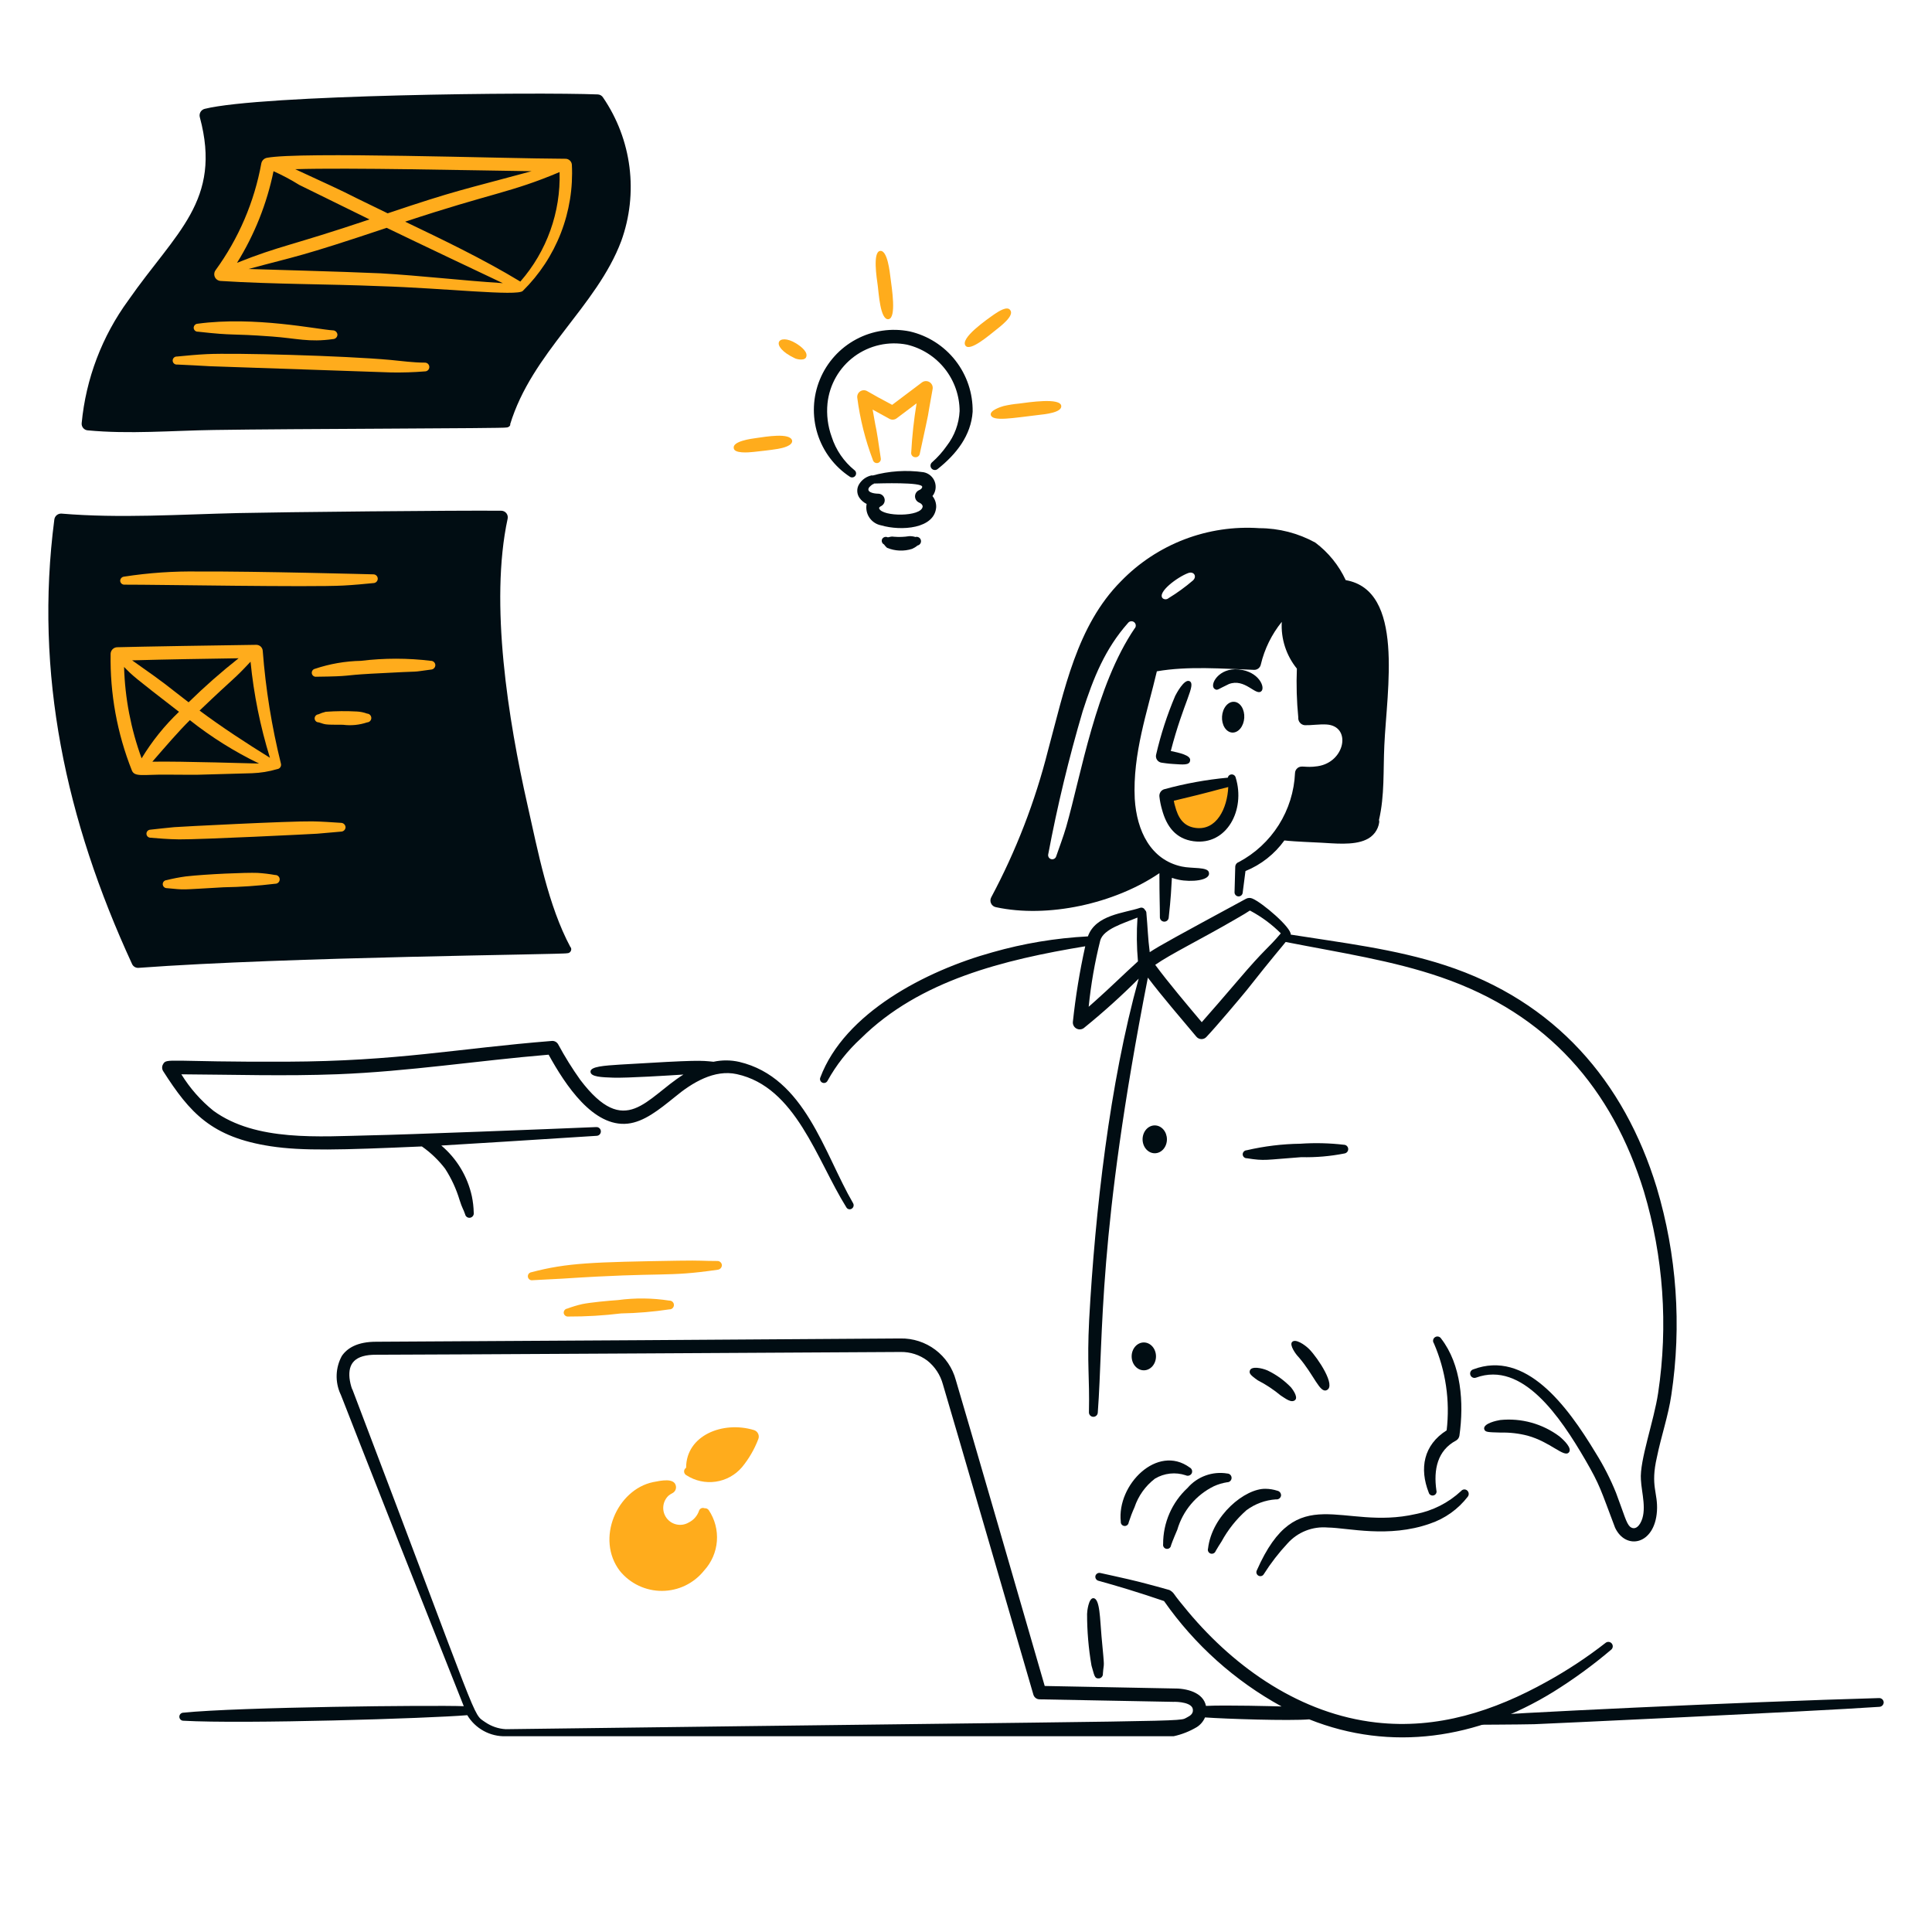 <svg width="174" height="174" viewBox="0 0 174 174" fill="none" xmlns="http://www.w3.org/2000/svg">
<path d="M105.444 67.635C106.192 67.795 107.271 68.021 107.184 68.492C107.14 68.95 106.52 68.856 105.655 68.805C105.126 68.772 104.897 68.725 104.628 68.691C104.544 68.681 104.462 68.653 104.39 68.609C104.317 68.565 104.255 68.506 104.207 68.436C104.159 68.366 104.127 68.286 104.113 68.202C104.099 68.118 104.103 68.033 104.125 67.951C104.543 66.143 105.118 64.375 105.843 62.666C105.93 62.503 106.654 61.1 107.142 61.35C107.735 61.687 106.593 63.203 105.444 67.635Z" fill="#010D13"/>
<path d="M110.682 61.605C112.107 61.069 113.073 62.662 113.572 62.274C113.999 61.982 113.427 60.478 111.562 60.289C109.751 60.107 108.894 61.697 109.387 62.042C109.648 62.23 109.652 62.083 110.682 61.605Z" fill="#010D13"/>
<path d="M105.026 71.661C105.105 72.388 105.304 73.097 105.613 73.76C105.808 74.132 106.089 74.454 106.432 74.698C106.775 74.942 107.171 75.101 107.587 75.164C108.004 75.226 108.429 75.189 108.828 75.056C109.228 74.924 109.59 74.698 109.886 74.399C110.357 73.856 110.7 73.215 110.89 72.523C111.081 71.83 111.115 71.104 110.988 70.397C108.966 70.692 107.01 71.202 105.026 71.661Z" fill="#FFAC1C"/>
<path d="M110.577 70.038C110.594 69.956 110.638 69.882 110.702 69.829C110.766 69.776 110.847 69.746 110.93 69.746C111.014 69.745 111.095 69.773 111.16 69.825C111.225 69.876 111.271 69.949 111.289 70.031C112.188 72.937 110.49 76.166 107.497 75.764C105.89 75.549 105.056 74.431 104.648 72.893C104.538 72.514 104.461 72.126 104.418 71.734C104.403 71.587 104.441 71.439 104.525 71.318C104.61 71.196 104.735 71.109 104.879 71.073C106.745 70.564 108.651 70.217 110.577 70.038ZM110.619 70.883C109.244 71.215 109.436 71.231 105.717 72.117C105.741 72.272 105.777 72.425 105.822 72.575C106.09 73.602 106.54 74.408 107.665 74.562C109.578 74.827 110.532 72.789 110.62 70.883H110.619Z" fill="#010D13"/>
<path d="M67.91 128.797C65.099 127.944 61.793 129.272 61.793 132.19C61.733 132.227 61.685 132.28 61.653 132.342C61.621 132.404 61.606 132.474 61.611 132.543C61.615 132.613 61.638 132.681 61.677 132.738C61.717 132.796 61.771 132.842 61.834 132.872C62.613 133.373 63.547 133.576 64.463 133.442C65.38 133.309 66.217 132.848 66.82 132.145C67.441 131.391 67.936 130.542 68.286 129.63C68.321 129.551 68.338 129.466 68.338 129.38C68.337 129.293 68.319 129.208 68.283 129.13C68.248 129.051 68.196 128.981 68.132 128.924C68.067 128.867 67.992 128.824 67.91 128.797Z" fill="#FFAC1C"/>
<path d="M63.83 136.004C63.787 135.945 63.73 135.899 63.664 135.87C63.598 135.84 63.525 135.829 63.453 135.837C63.404 135.816 63.352 135.805 63.299 135.807C63.245 135.808 63.193 135.821 63.145 135.844C63.098 135.867 63.056 135.9 63.022 135.942C62.988 135.983 62.964 136.031 62.95 136.082C62.791 136.535 62.46 136.907 62.029 137.118C61.707 137.309 61.326 137.375 60.959 137.302C60.592 137.23 60.264 137.025 60.039 136.726C59.813 136.428 59.706 136.056 59.737 135.684C59.768 135.311 59.935 134.962 60.206 134.705C60.317 134.616 60.436 134.539 60.562 134.475C60.674 134.417 60.764 134.325 60.821 134.213C60.877 134.1 60.897 133.973 60.876 133.849C60.748 133.072 59.541 133.342 58.824 133.481C55.569 134.156 53.621 138.6 55.828 141.485C56.287 142.049 56.867 142.502 57.525 142.813C58.182 143.123 58.901 143.283 59.628 143.279C60.356 143.276 61.073 143.11 61.728 142.793C62.382 142.476 62.958 142.016 63.411 141.448C64.082 140.719 64.488 139.786 64.564 138.798C64.639 137.811 64.381 136.827 63.83 136.004Z" fill="#FFAC1C"/>
<path d="M78.051 45.386C77.791 45.26 77.568 45.069 77.402 44.831C77.282 44.656 77.214 44.451 77.207 44.239C77.199 44.026 77.252 43.816 77.36 43.633C77.485 43.42 77.655 43.236 77.857 43.093C78.059 42.951 78.29 42.853 78.532 42.807C78.554 42.807 78.554 42.802 78.554 42.802V42.835C80.06 42.414 81.636 42.311 83.183 42.53C83.409 42.574 83.62 42.675 83.795 42.824C83.971 42.973 84.105 43.164 84.185 43.38C84.265 43.596 84.288 43.828 84.252 44.056C84.216 44.283 84.122 44.497 83.98 44.677C84.209 44.961 84.328 45.318 84.314 45.682C84.17 47.622 81.176 47.846 79.35 47.312C79.138 47.272 78.936 47.189 78.757 47.07C78.576 46.951 78.422 46.798 78.301 46.619C78.18 46.44 78.096 46.239 78.053 46.027C78.01 45.815 78.01 45.597 78.051 45.386ZM78.7 43.55C78.7 43.665 78.708 43.453 78.303 43.862C77.967 44.282 78.581 44.46 79.12 44.464C79.246 44.47 79.367 44.517 79.465 44.597C79.563 44.678 79.632 44.787 79.662 44.91C79.693 45.033 79.683 45.162 79.635 45.279C79.586 45.396 79.501 45.494 79.392 45.559C79.245 45.64 79.141 45.703 79.182 45.798C79.456 46.543 82.988 46.574 83.097 45.624C83.097 45.472 82.971 45.346 82.782 45.265C82.672 45.219 82.577 45.141 82.511 45.041C82.445 44.941 82.409 44.824 82.409 44.704C82.409 44.584 82.445 44.467 82.511 44.367C82.577 44.267 82.672 44.189 82.782 44.142C82.93 44.081 83.056 43.968 83.056 43.843C83.058 43.408 79.245 43.535 78.7 43.548V43.55Z" fill="#010D13"/>
<path d="M79.616 49.033C79.695 49.145 79.786 49.248 79.889 49.338C80.609 49.635 81.41 49.668 82.151 49.431C82.326 49.354 82.488 49.253 82.633 49.13C82.685 49.119 82.735 49.098 82.778 49.068C82.822 49.038 82.859 48.999 82.888 48.954C82.916 48.909 82.935 48.859 82.944 48.806C82.952 48.754 82.95 48.7 82.937 48.649C82.924 48.597 82.901 48.548 82.87 48.506C82.838 48.463 82.797 48.428 82.751 48.401C82.706 48.375 82.655 48.358 82.602 48.351C82.549 48.344 82.496 48.349 82.445 48.363C82.262 48.306 82.07 48.281 81.879 48.289C81.429 48.361 80.972 48.377 80.517 48.34C80.186 48.288 80.109 48.393 79.952 48.393C79.865 48.348 79.764 48.339 79.67 48.368C79.576 48.396 79.497 48.46 79.449 48.545C79.407 48.632 79.4 48.732 79.432 48.824C79.463 48.915 79.529 48.991 79.616 49.033Z" fill="#010D13"/>
<path d="M76.957 42.347C75.997 41.567 75.283 40.525 74.904 39.348C74.553 38.382 74.424 37.349 74.526 36.326C74.614 35.493 74.874 34.687 75.29 33.959C75.706 33.232 76.269 32.6 76.944 32.102C77.618 31.605 78.389 31.254 79.207 31.071C80.024 30.888 80.871 30.878 81.693 31.041C83.038 31.364 84.236 32.129 85.094 33.214C85.952 34.298 86.421 35.64 86.425 37.023C86.369 38.158 85.966 39.248 85.272 40.147C84.887 40.699 84.437 41.202 83.932 41.646C83.857 41.714 83.811 41.809 83.804 41.91C83.797 42.011 83.829 42.111 83.894 42.189C83.959 42.267 84.051 42.317 84.152 42.328C84.253 42.34 84.354 42.312 84.435 42.25C86.127 40.911 87.455 39.22 87.598 37.083C87.624 35.413 87.077 33.784 86.048 32.468C85.019 31.152 83.57 30.228 81.943 29.851C80.3 29.517 78.592 29.767 77.114 30.557C75.635 31.346 74.477 32.626 73.84 34.177C73.203 35.727 73.126 37.452 73.622 39.053C74.119 40.654 75.158 42.032 76.56 42.95C76.64 42.996 76.735 43.01 76.824 42.988C76.914 42.967 76.992 42.912 77.042 42.835C77.093 42.758 77.112 42.664 77.096 42.574C77.081 42.483 77.031 42.402 76.957 42.347Z" fill="#010D13"/>
<path d="M80.35 36.462L83.031 34.443C83.129 34.37 83.246 34.328 83.367 34.323C83.488 34.317 83.609 34.348 83.712 34.412C83.816 34.475 83.898 34.568 83.949 34.679C83.999 34.789 84.015 34.913 83.995 35.032C83.324 38.7 83.925 35.841 82.843 40.843C82.837 40.894 82.82 40.944 82.794 40.988C82.769 41.033 82.734 41.072 82.693 41.103C82.652 41.134 82.606 41.156 82.556 41.169C82.506 41.182 82.454 41.184 82.403 41.176C82.35 41.171 82.3 41.156 82.254 41.13C82.208 41.104 82.168 41.069 82.136 41.027C82.105 40.985 82.082 40.937 82.07 40.885C82.058 40.834 82.057 40.781 82.067 40.729C82.148 39.254 82.309 37.783 82.549 36.325L80.769 37.664C80.675 37.739 80.561 37.784 80.442 37.793C80.322 37.803 80.203 37.776 80.098 37.717C79.591 37.445 79.093 37.167 78.591 36.888C79.067 39.657 78.795 37.657 79.323 41.263C79.344 41.357 79.327 41.455 79.276 41.536C79.225 41.618 79.145 41.676 79.052 41.698C78.957 41.719 78.858 41.702 78.776 41.651C78.694 41.599 78.635 41.518 78.612 41.424C77.926 39.617 77.455 37.736 77.207 35.819C77.193 35.708 77.211 35.595 77.258 35.493C77.305 35.391 77.38 35.304 77.474 35.243C77.568 35.182 77.677 35.148 77.79 35.146C77.902 35.144 78.012 35.173 78.109 35.231C78.75 35.609 79.334 35.922 80.35 36.462Z" fill="#FFAC1C"/>
<path d="M67.865 40.702C68.599 40.62 69.331 40.546 70.064 40.426C70.506 40.351 71.385 40.14 71.343 39.692C71.196 38.935 68.925 39.338 68.158 39.444C67.641 39.513 65.949 39.737 66.084 40.369C66.136 40.851 67.386 40.755 67.865 40.702Z" fill="#FFAC1C"/>
<path d="M71.572 32.259C71.706 32.339 72.372 32.511 72.578 32.215C72.848 31.748 72.159 31.21 71.698 30.927C70.085 29.939 69.235 31.144 71.572 32.259Z" fill="#FFAC1C"/>
<path d="M79.052 25.725C79.138 26.334 79.269 28.84 80.015 28.747C80.76 28.655 80.317 25.937 80.203 25.042C80.14 24.545 79.934 22.497 79.26 22.599C78.587 22.701 78.955 25.027 79.052 25.725Z" fill="#FFAC1C"/>
<path d="M89.671 29.734C90.106 29.386 91.411 28.413 90.969 27.912C90.704 27.556 89.974 28.018 89.587 28.278C88.868 28.782 86.408 30.481 86.969 31.149C87.395 31.653 89.079 30.202 89.671 29.734Z" fill="#FFAC1C"/>
<path d="M93.547 37.371C94.134 37.307 95.635 37.154 95.579 36.561C95.504 35.793 92.67 36.23 91.746 36.35C91.287 36.391 90.832 36.465 90.384 36.569C90.135 36.639 89.144 36.957 89.231 37.361C89.366 37.994 91.228 37.641 93.547 37.371Z" fill="#FFAC1C"/>
<path d="M101.654 137.106C101.802 136.644 101.976 136.19 102.176 135.748C102.518 134.723 103.16 133.824 104.019 133.168C104.431 132.922 104.891 132.768 105.369 132.715C105.846 132.663 106.328 132.715 106.784 132.866C106.88 132.914 106.99 132.923 107.092 132.89C107.194 132.858 107.279 132.787 107.329 132.692C107.374 132.597 107.379 132.488 107.344 132.388C107.308 132.289 107.235 132.208 107.141 132.162C104.226 130.035 100.577 133.721 100.94 137.046C100.932 137.14 100.962 137.234 101.023 137.307C101.085 137.379 101.172 137.425 101.267 137.433C101.361 137.441 101.455 137.411 101.528 137.349C101.6 137.288 101.646 137.2 101.654 137.106Z" fill="#010D13"/>
<path d="M105.467 139.17C105.588 138.8 105.993 137.856 106.031 137.769C106.278 136.924 106.697 136.139 107.264 135.465C107.83 134.791 108.531 134.242 109.321 133.854C109.701 133.681 110.102 133.561 110.514 133.496C110.619 133.499 110.72 133.46 110.796 133.388C110.872 133.316 110.916 133.217 110.919 133.113C110.922 133.008 110.883 132.907 110.811 132.831C110.739 132.755 110.64 132.711 110.535 132.708C109.877 132.599 109.202 132.661 108.575 132.889C107.947 133.116 107.389 133.501 106.954 134.007C106.256 134.652 105.7 135.435 105.321 136.307C104.943 137.178 104.749 138.119 104.754 139.069C104.745 139.117 104.746 139.166 104.757 139.214C104.767 139.261 104.787 139.306 104.816 139.346C104.844 139.385 104.88 139.419 104.922 139.444C104.963 139.469 105.01 139.486 105.058 139.492C105.106 139.499 105.155 139.496 105.202 139.484C105.249 139.471 105.293 139.449 105.331 139.419C105.369 139.389 105.401 139.351 105.424 139.309C105.448 139.266 105.462 139.219 105.467 139.17Z" fill="#010D13"/>
<path d="M109.488 139.685C109.57 139.524 109.941 138.943 110.01 138.839C110.588 137.776 111.346 136.821 112.252 136.018C113.026 135.442 113.95 135.101 114.912 135.036C115.016 135.052 115.122 135.026 115.208 134.966C115.293 134.905 115.352 134.814 115.373 134.711C115.384 134.607 115.355 134.503 115.293 134.419C115.231 134.335 115.14 134.277 115.038 134.258C114.7 134.149 114.348 134.09 113.994 134.084C112.136 134.036 109.152 136.478 108.799 139.462C108.784 139.507 108.778 139.554 108.782 139.602C108.785 139.649 108.798 139.695 108.82 139.737C108.841 139.779 108.871 139.817 108.907 139.848C108.943 139.879 108.984 139.902 109.029 139.917C109.121 139.945 109.22 139.937 109.305 139.894C109.391 139.851 109.456 139.776 109.488 139.685Z" fill="#010D13"/>
<path d="M113.825 141.766C114.449 140.78 115.164 139.854 115.96 139.001C116.411 138.497 116.974 138.105 117.603 137.857C118.233 137.609 118.911 137.512 119.585 137.572C121.401 137.595 125.043 138.541 128.781 137.224C130.136 136.77 131.325 135.922 132.195 134.788C132.257 134.705 132.285 134.601 132.273 134.498C132.262 134.395 132.211 134.3 132.132 134.232C132.093 134.199 132.048 134.174 131.999 134.159C131.95 134.144 131.899 134.139 131.848 134.144C131.797 134.149 131.748 134.164 131.703 134.189C131.658 134.214 131.619 134.247 131.587 134.287C130.447 135.347 129.032 136.065 127.503 136.359C120.821 137.885 116.823 133.192 113.196 141.423C113.173 141.464 113.159 141.509 113.154 141.556C113.149 141.603 113.153 141.65 113.166 141.695C113.18 141.741 113.202 141.783 113.231 141.819C113.261 141.856 113.297 141.886 113.339 141.909C113.38 141.931 113.425 141.945 113.472 141.95C113.519 141.955 113.566 141.951 113.611 141.938C113.656 141.925 113.698 141.902 113.735 141.873C113.772 141.843 113.802 141.807 113.825 141.766Z" fill="#010D13"/>
<path d="M113.279 124.315C114.019 124.696 114.714 125.157 115.354 125.689C115.775 125.95 116.311 126.401 116.652 126.081C116.933 125.782 116.348 125.047 116.276 124.957C115.668 124.324 114.952 123.806 114.16 123.429C113.651 123.203 112.704 123.017 112.568 123.429C112.491 123.668 112.567 123.819 113.279 124.315Z" fill="#010D13"/>
<path d="M116.966 122.235C118.345 123.831 118.861 125.49 119.48 125.201C120.37 124.828 118.697 122.319 117.93 121.528C117.506 121.093 116.646 120.525 116.359 120.873C116.123 121.161 116.703 121.974 116.966 122.235Z" fill="#010D13"/>
<path d="M112.295 104.314C113.948 104.575 113.907 104.456 117.197 104.217C118.504 104.249 119.81 104.137 121.093 103.882C121.19 103.866 121.278 103.814 121.339 103.736C121.4 103.658 121.43 103.56 121.422 103.461C121.414 103.363 121.369 103.271 121.297 103.204C121.224 103.136 121.129 103.099 121.03 103.099C119.731 102.947 118.42 102.916 117.115 103.006C115.486 103.028 113.863 103.226 112.276 103.595C112.181 103.599 112.091 103.639 112.025 103.708C111.958 103.776 111.921 103.867 111.919 103.963C111.921 104.01 111.931 104.058 111.951 104.101C111.97 104.145 111.998 104.185 112.033 104.217C112.068 104.25 112.11 104.275 112.155 104.292C112.2 104.309 112.247 104.316 112.295 104.314Z" fill="#010D13"/>
<path d="M97.905 145.35C97.903 146.911 98.036 148.469 98.302 150.007C98.556 150.834 98.549 151.194 98.972 151.161C99.076 151.151 99.171 151.101 99.238 151.021C99.305 150.941 99.338 150.838 99.329 150.734C99.423 149.511 99.503 150.596 99.203 147.353C99.064 145.852 99.072 143.953 98.469 143.935C98.049 143.923 97.905 145.11 97.905 145.35Z" fill="#010D13"/>
<path d="M110.972 65.976C111.237 65.993 111.501 65.863 111.705 65.615C111.909 65.367 112.037 65.021 112.06 64.654C112.083 64.286 112 63.927 111.829 63.655C111.658 63.383 111.413 63.221 111.148 63.205C111.016 63.196 110.884 63.224 110.758 63.286C110.632 63.348 110.516 63.443 110.415 63.566C110.314 63.688 110.23 63.836 110.169 64.001C110.108 64.166 110.071 64.345 110.06 64.527C110.048 64.709 110.062 64.891 110.102 65.062C110.142 65.233 110.206 65.391 110.29 65.525C110.375 65.66 110.479 65.769 110.596 65.846C110.713 65.924 110.841 65.968 110.972 65.976Z" fill="#010D13"/>
<path d="M102.903 102.61C102.903 102.775 102.932 102.938 102.987 103.091C103.042 103.243 103.123 103.381 103.224 103.498C103.326 103.614 103.447 103.706 103.58 103.77C103.713 103.833 103.856 103.865 104 103.865C104.143 103.865 104.286 103.833 104.419 103.77C104.552 103.706 104.673 103.614 104.775 103.498C104.876 103.381 104.957 103.243 105.012 103.091C105.067 102.938 105.096 102.775 105.096 102.61C105.096 102.446 105.067 102.283 105.012 102.13C104.957 101.978 104.876 101.84 104.775 101.723C104.673 101.607 104.552 101.514 104.419 101.451C104.286 101.388 104.143 101.356 104 101.356C103.856 101.356 103.713 101.388 103.58 101.451C103.447 101.514 103.326 101.607 103.224 101.723C103.123 101.84 103.042 101.978 102.987 102.13C102.932 102.283 102.903 102.446 102.903 102.61Z" fill="#010D13"/>
<path d="M101.919 122.158C101.919 122.491 102.034 122.81 102.24 123.046C102.446 123.281 102.724 123.413 103.015 123.413C103.306 123.413 103.585 123.281 103.79 123.046C103.996 122.81 104.111 122.491 104.111 122.158C104.111 121.826 103.996 121.507 103.79 121.271C103.585 121.036 103.306 120.904 103.015 120.904C102.724 120.904 102.446 121.036 102.24 121.271C102.034 121.507 101.919 121.826 101.919 122.158Z" fill="#010D13"/>
<path d="M45.598 38.502C45.68 38.504 45.761 38.48 45.829 38.433C45.897 38.386 45.948 38.319 45.975 38.241H45.936C47.907 31.742 53.734 27.615 55.95 21.711C56.721 19.581 56.975 17.299 56.691 15.052C56.407 12.804 55.593 10.657 54.315 8.786C54.265 8.703 54.195 8.633 54.111 8.584C54.026 8.534 53.931 8.507 53.834 8.504C48.287 8.285 23.558 8.527 18.432 9.804C18.353 9.824 18.279 9.86 18.215 9.909C18.15 9.958 18.096 10.02 18.055 10.09C18.015 10.161 17.989 10.238 17.979 10.319C17.969 10.399 17.975 10.481 17.997 10.559C20.021 18.08 15.828 20.912 11.566 27.034C9.189 30.281 7.734 34.11 7.355 38.117C7.342 38.27 7.39 38.422 7.487 38.542C7.584 38.661 7.724 38.738 7.877 38.756C11.653 39.116 15.437 38.783 19.251 38.725C26.274 38.612 45.598 38.589 45.598 38.502ZM53.474 9.681C47.158 9.466 25.298 9.794 19.329 10.864C21.156 18.52 16.562 21.946 12.543 27.719C10.437 30.645 9.077 34.04 8.583 37.611C12.101 37.886 15.757 37.577 19.224 37.545C22.157 37.518 43.901 37.714 45.324 37.739C48.094 28.447 57.915 23.985 55.149 13.485C54.787 12.139 54.222 10.855 53.474 9.678V9.681Z" fill="#010D13"/>
<path d="M51.069 85.85C51.133 85.853 51.197 85.84 51.254 85.81C51.311 85.78 51.359 85.736 51.393 85.682C51.427 85.627 51.446 85.565 51.448 85.501C51.45 85.437 51.435 85.373 51.405 85.317H51.383C49.364 81.546 48.459 76.714 47.502 72.477C45.79 64.9 44.073 54.327 45.721 46.706C45.738 46.621 45.736 46.534 45.716 46.45C45.696 46.366 45.657 46.287 45.604 46.22C45.55 46.152 45.482 46.097 45.404 46.059C45.327 46.021 45.242 46 45.155 45.998C41.197 45.959 25.406 46.118 21.464 46.208C16.212 46.328 10.783 46.697 5.543 46.257C5.388 46.246 5.235 46.294 5.114 46.392C4.993 46.49 4.915 46.63 4.894 46.784C3.085 60.662 5.916 73.858 11.893 86.819C11.943 86.93 12.026 87.023 12.131 87.085C12.236 87.148 12.357 87.176 12.479 87.167C25.93 86.171 51.069 85.967 51.069 85.85ZM44.425 47.186C40.737 47.159 15.098 47.658 11.893 47.682C9.924 47.697 7.978 47.66 6.027 47.519C4.401 60.812 7.189 73.611 12.793 85.948C23.525 85.21 39.742 85.061 50.436 85.092C48.417 81.158 47.631 77.227 46.54 72.702C44.586 64.602 43.078 55.373 44.425 47.186Z" fill="#010D13"/>
<path d="M76.831 108.363C74.207 103.856 72.509 97.043 66.587 95.638C65.822 95.463 65.027 95.458 64.26 95.624C63.067 95.507 62.977 95.45 55.862 95.878C54.419 95.972 53.181 96.052 53.181 96.513C53.181 96.992 54.195 97.02 55.234 97.057C56.474 97.098 60.328 96.856 61.552 96.776C58.183 98.894 56.332 102.624 52.259 97.252C51.53 96.229 50.865 95.161 50.27 94.055C50.214 93.955 50.132 93.873 50.031 93.819C49.931 93.764 49.817 93.74 49.703 93.749C41.068 94.439 35.893 95.576 25.823 95.618C15.083 95.661 15.006 95.25 14.679 95.859C14.625 95.954 14.599 96.061 14.603 96.17C14.607 96.279 14.64 96.385 14.7 96.476C17.097 100.228 19.056 102.421 24.378 103.233C27.235 103.668 30.648 103.573 37.995 103.251C38.792 103.808 39.498 104.485 40.089 105.258C40.652 106.129 41.089 107.074 41.388 108.067C41.642 108.868 41.707 108.827 41.89 109.361C41.91 109.463 41.97 109.553 42.056 109.611C42.143 109.668 42.249 109.69 42.351 109.67C42.453 109.648 42.544 109.588 42.602 109.501C42.661 109.415 42.683 109.308 42.665 109.205C42.654 108.714 42.598 108.225 42.498 107.744C42.109 105.957 41.142 104.349 39.746 103.169C40.364 103.139 49.682 102.56 53.725 102.295C53.778 102.294 53.831 102.283 53.88 102.261C53.928 102.24 53.972 102.209 54.008 102.17C54.045 102.131 54.073 102.085 54.091 102.035C54.109 101.985 54.117 101.932 54.114 101.879C54.112 101.826 54.098 101.774 54.075 101.726C54.051 101.678 54.019 101.636 53.978 101.601C53.938 101.566 53.891 101.54 53.84 101.524C53.79 101.507 53.736 101.502 53.683 101.507C49.64 101.681 36.171 102.203 33.469 102.248C28.75 102.352 23.06 102.83 19.224 100.039C18.081 99.117 17.104 98.006 16.334 96.755C21.017 96.783 25.711 96.93 30.39 96.749C36.795 96.501 43.031 95.52 49.41 94.987C50.92 97.727 53.432 101.531 56.533 101.197C57.998 101.038 59.339 99.96 60.764 98.809C62.35 97.488 64.343 96.297 66.357 96.739C71.677 97.899 73.536 104.425 76.223 108.734C76.246 108.775 76.276 108.811 76.313 108.84C76.35 108.868 76.392 108.889 76.437 108.901C76.483 108.912 76.53 108.915 76.576 108.908C76.622 108.9 76.666 108.884 76.705 108.859C76.787 108.809 76.846 108.73 76.87 108.637C76.893 108.544 76.879 108.446 76.831 108.363Z" fill="#010D13"/>
<path d="M149.226 131.232C149.603 129.371 150.253 127.505 150.525 125.627C151.466 119.38 151.015 113.002 149.205 106.949C146.278 97.379 140.045 90.158 130.142 86.932C125.639 85.46 120.78 84.895 116.247 84.173C116.309 83.538 113.676 81.291 112.798 80.928C112.705 80.885 112.604 80.865 112.502 80.869C112.4 80.873 112.3 80.901 112.211 80.95C105.947 84.343 104.403 85.186 103.547 85.756C103.378 84.459 103.366 83.534 103.246 82.233C103.247 82.18 103.236 82.128 103.214 82.081C103.193 82.033 103.16 81.991 103.12 81.958C103.083 81.872 103.014 81.805 102.928 81.769C102.842 81.734 102.746 81.733 102.659 81.767C101.253 82.24 98.673 82.376 97.979 84.333C95.067 84.485 92.182 84.966 89.379 85.766C83.369 87.429 76.049 91.238 73.877 97.05C73.843 97.135 73.844 97.23 73.878 97.314C73.912 97.399 73.978 97.468 74.061 97.505C74.145 97.543 74.24 97.547 74.326 97.517C74.413 97.487 74.484 97.425 74.526 97.344C75.316 95.911 76.335 94.618 77.543 93.516C82.827 88.283 90.43 86.434 97.738 85.224C97.24 87.467 96.869 89.737 96.626 92.022C96.613 92.142 96.635 92.262 96.69 92.37C96.744 92.477 96.829 92.566 96.933 92.626C97.038 92.686 97.157 92.715 97.278 92.708C97.398 92.702 97.513 92.66 97.611 92.589C99.335 91.194 100.984 89.709 102.551 88.14C99.928 97.582 98.63 109.131 98.093 118.839C97.887 122.982 98.142 123.94 98.072 127.191C98.068 127.295 98.106 127.397 98.178 127.474C98.249 127.551 98.347 127.597 98.452 127.601C98.557 127.606 98.659 127.569 98.737 127.499C98.815 127.429 98.862 127.331 98.868 127.226C99.398 120.158 98.835 111.238 103.379 88.048C104.662 89.748 106.441 91.803 107.75 93.369C107.804 93.434 107.872 93.487 107.949 93.524C108.025 93.561 108.109 93.582 108.194 93.584C108.28 93.586 108.364 93.57 108.443 93.537C108.522 93.504 108.592 93.455 108.65 93.392C109.542 92.454 111.685 89.907 112.274 89.187C114.765 86.027 115.446 85.283 115.789 84.837C120.769 85.814 125.402 86.503 129.787 88.013C139.413 91.324 145.212 98.077 148.057 107.312C149.811 113.193 150.248 119.388 149.335 125.456C148.971 127.929 147.651 131.556 147.784 133.262C147.838 134.453 148.374 136.072 147.721 137.197C147.418 137.704 147.07 137.719 146.799 137.495C146.459 137.174 146.283 136.415 145.542 134.445C145.04 133.203 144.43 132.008 143.721 130.873C141.123 126.568 137.404 121.554 132.681 123.33C132.631 123.345 132.584 123.37 132.544 123.404C132.504 123.438 132.47 123.479 132.446 123.526C132.422 123.572 132.408 123.624 132.404 123.676C132.4 123.728 132.407 123.781 132.424 123.831C132.441 123.881 132.467 123.926 132.502 123.966C132.537 124.005 132.58 124.037 132.627 124.059C132.674 124.082 132.726 124.095 132.778 124.097C132.831 124.099 132.883 124.091 132.933 124.073C137.127 122.542 140.535 127.64 142.757 131.448C144.123 133.802 144.149 134.139 145.459 137.592C146.423 139.634 149.026 139.138 149.229 136.097C149.335 134.412 148.615 133.873 149.226 131.232ZM98.658 90.131C98.448 90.314 98.24 90.494 98.049 90.672C98.251 88.656 98.6 86.657 99.093 84.692C99.398 83.668 101.137 83.174 102.444 82.638C102.354 83.952 102.368 85.27 102.486 86.582C101.214 87.736 99.957 88.976 98.658 90.131ZM111.478 88.314C110.758 89.16 108.607 91.653 108.232 92.061C106.974 90.565 105.199 88.468 104.042 86.895C105.411 85.931 108.149 84.602 111.269 82.786C112.748 81.953 112.493 81.979 112.63 82.037C113.631 82.575 114.549 83.255 115.353 84.058C114.101 85.542 114.043 85.299 111.478 88.314Z" fill="#010D13"/>
<path d="M130.289 128.82C130.603 126.149 130.206 123.443 129.136 120.975C129.106 120.933 129.084 120.885 129.073 120.834C129.062 120.783 129.061 120.731 129.071 120.68C129.081 120.629 129.101 120.58 129.131 120.537C129.16 120.494 129.198 120.458 129.242 120.43C129.285 120.401 129.334 120.382 129.385 120.372C129.436 120.363 129.488 120.364 129.539 120.375C129.59 120.386 129.638 120.407 129.68 120.436C129.723 120.466 129.759 120.504 129.786 120.548C131.608 122.897 131.857 126.339 131.439 129.297C131.425 129.386 131.391 129.471 131.341 129.547C131.29 129.622 131.224 129.685 131.146 129.732C129.465 130.624 129.091 132.336 129.365 134.237C129.379 134.282 129.383 134.33 129.378 134.377C129.372 134.424 129.357 134.47 129.334 134.511C129.31 134.553 129.279 134.589 129.241 134.617C129.203 134.646 129.16 134.667 129.114 134.679C129.068 134.691 129.02 134.695 128.973 134.688C128.926 134.682 128.881 134.667 128.84 134.643C128.799 134.619 128.763 134.588 128.735 134.55C128.706 134.512 128.685 134.469 128.674 134.423C127.825 132.265 128.198 130.141 130.289 128.82Z" fill="#010D13"/>
<path d="M135.17 129.021C135.982 129.002 136.793 129.096 137.579 129.3C139.639 129.868 140.851 131.287 141.287 130.816C141.635 130.441 140.836 129.691 140.449 129.367C138.918 128.222 137.013 127.695 135.111 127.89C134.786 127.94 133.615 128.195 133.665 128.673C133.731 128.997 133.959 128.986 135.17 129.021Z" fill="#010D13"/>
<path d="M17.821 29.872C21.328 30.263 20.492 30.011 24.503 30.308C26.702 30.468 27.828 30.848 29.991 30.539C30.098 30.537 30.2 30.493 30.274 30.417C30.349 30.34 30.39 30.238 30.39 30.131C30.38 30.026 30.332 29.93 30.254 29.859C30.177 29.789 30.075 29.75 29.971 29.751C28.584 29.67 22.924 28.459 17.8 29.155C17.705 29.159 17.615 29.199 17.549 29.268C17.482 29.336 17.445 29.427 17.443 29.523C17.445 29.571 17.456 29.618 17.475 29.662C17.495 29.705 17.523 29.744 17.559 29.777C17.594 29.81 17.635 29.835 17.68 29.851C17.725 29.868 17.773 29.875 17.821 29.872Z" fill="#FFAC1C"/>
<path d="M15.957 32.831C16.942 32.865 17.926 32.936 18.911 32.984C19.267 33 34.935 33.539 35.249 33.544C36.255 33.56 37.261 33.53 38.266 33.448C38.32 33.449 38.372 33.439 38.422 33.419C38.471 33.398 38.515 33.368 38.553 33.331C38.59 33.293 38.619 33.248 38.639 33.198C38.658 33.149 38.667 33.096 38.666 33.043C38.665 32.99 38.653 32.937 38.63 32.889C38.608 32.841 38.577 32.797 38.538 32.761C38.498 32.726 38.452 32.698 38.402 32.681C38.352 32.663 38.299 32.656 38.245 32.659C37.218 32.659 36.192 32.514 35.167 32.416C30.973 32.035 21.128 31.769 18.617 31.894C17.717 31.938 16.816 32.025 15.936 32.11C15.886 32.107 15.835 32.114 15.788 32.132C15.741 32.149 15.698 32.176 15.661 32.211C15.625 32.246 15.597 32.288 15.578 32.335C15.559 32.381 15.55 32.431 15.551 32.482C15.552 32.532 15.564 32.582 15.586 32.627C15.608 32.673 15.639 32.713 15.677 32.746C15.715 32.779 15.76 32.803 15.808 32.818C15.856 32.832 15.907 32.837 15.957 32.831Z" fill="#FFAC1C"/>
<path d="M11.223 52.656C14.195 52.649 27.961 52.898 30.935 52.735C31.857 52.687 32.736 52.601 33.638 52.514C33.742 52.511 33.841 52.467 33.913 52.391C33.985 52.316 34.024 52.214 34.021 52.11C34.019 52.005 33.974 51.906 33.898 51.834C33.822 51.762 33.721 51.723 33.617 51.726C33.53 51.726 23.09 51.441 17.926 51.472C15.662 51.433 13.398 51.587 11.16 51.935C11.066 51.946 10.98 51.992 10.918 52.064C10.856 52.135 10.823 52.227 10.825 52.322C10.834 52.419 10.881 52.508 10.955 52.571C11.03 52.633 11.126 52.664 11.223 52.656Z" fill="#FFAC1C"/>
<path d="M28.484 60.948C31.811 60.907 30.706 60.825 33.427 60.675C38.932 60.37 36.511 60.606 38.81 60.305C38.915 60.302 39.015 60.259 39.089 60.185C39.163 60.11 39.206 60.011 39.208 59.906C39.206 59.802 39.163 59.703 39.089 59.63C39.015 59.557 38.915 59.516 38.81 59.516C36.716 59.261 34.599 59.261 32.505 59.516C31.094 59.544 29.695 59.787 28.358 60.236C28.267 60.258 28.189 60.312 28.138 60.39C28.087 60.467 28.067 60.561 28.084 60.652C28.1 60.743 28.15 60.825 28.225 60.88C28.299 60.935 28.392 60.959 28.484 60.948Z" fill="#FFAC1C"/>
<path d="M28.71 65.057C29.344 65.243 29.058 65.277 30.89 65.274C31.622 65.368 32.365 65.295 33.065 65.059C33.166 65.054 33.262 65.01 33.332 64.937C33.402 64.863 33.441 64.766 33.441 64.664C33.441 64.563 33.402 64.465 33.332 64.392C33.262 64.318 33.166 64.275 33.065 64.27C32.771 64.161 32.462 64.097 32.149 64.08C31.214 64.029 30.277 64.037 29.343 64.104C29.112 64.158 28.887 64.235 28.672 64.334C28.579 64.343 28.492 64.387 28.43 64.457C28.368 64.527 28.334 64.619 28.337 64.713C28.341 64.808 28.383 64.897 28.453 64.962C28.523 65.026 28.615 65.06 28.71 65.057Z" fill="#FFAC1C"/>
<path d="M13.527 75.446C14.183 75.499 15.161 75.587 16.125 75.596C18.077 75.615 28.086 75.119 28.566 75.085C29.277 75.032 29.99 74.952 30.723 74.897C30.828 74.894 30.927 74.852 31.002 74.778C31.076 74.704 31.118 74.605 31.121 74.5C31.116 74.397 31.072 74.299 30.998 74.227C30.925 74.154 30.827 74.111 30.723 74.108C29.844 74.054 28.983 73.986 28.125 73.974C26.02 73.944 16.176 74.453 15.684 74.496C14.951 74.557 14.239 74.654 13.527 74.724C13.435 74.73 13.35 74.771 13.287 74.838C13.225 74.905 13.19 74.993 13.19 75.085C13.19 75.176 13.225 75.264 13.287 75.332C13.35 75.398 13.435 75.439 13.527 75.446Z" fill="#FFAC1C"/>
<path d="M15.035 79.99C16.816 80.15 15.977 80.144 20.125 79.911C21.68 79.887 23.232 79.781 24.776 79.593C24.829 79.595 24.883 79.587 24.933 79.568C24.983 79.55 25.029 79.521 25.067 79.484C25.106 79.447 25.137 79.403 25.158 79.354C25.179 79.305 25.189 79.252 25.189 79.198C25.189 79.145 25.179 79.092 25.158 79.043C25.137 78.994 25.106 78.95 25.067 78.913C25.029 78.876 24.983 78.847 24.933 78.828C24.883 78.81 24.829 78.801 24.776 78.804C24.256 78.711 23.732 78.648 23.205 78.615C22.189 78.572 18.581 78.723 16.732 78.932C16.146 79.013 15.566 79.125 14.992 79.268C14.897 79.275 14.808 79.319 14.745 79.391C14.683 79.462 14.651 79.556 14.657 79.651C14.665 79.745 14.708 79.833 14.778 79.896C14.849 79.959 14.94 79.992 15.035 79.99Z" fill="#FFAC1C"/>
<path d="M47.965 115.299C48.545 115.258 49.995 115.201 50.625 115.159C60.034 114.537 59.857 115.051 64.639 114.355C64.743 114.344 64.839 114.294 64.909 114.216C64.978 114.138 65.017 114.037 65.016 113.933C65.005 113.826 64.953 113.728 64.871 113.66C64.788 113.591 64.682 113.558 64.576 113.567C63.233 113.567 63.278 113.504 61.078 113.54C53.372 113.669 51.102 113.725 47.839 114.584C47.745 114.601 47.66 114.654 47.605 114.733C47.55 114.812 47.528 114.91 47.544 115.004C47.561 115.099 47.615 115.184 47.694 115.239C47.772 115.294 47.87 115.316 47.965 115.299Z" fill="#FFAC1C"/>
<path d="M51.191 118.57C52.773 118.575 54.355 118.482 55.925 118.291C57.384 118.265 58.839 118.142 60.281 117.925C60.335 117.928 60.388 117.919 60.438 117.9C60.488 117.882 60.534 117.853 60.573 117.816C60.611 117.779 60.642 117.735 60.663 117.686C60.684 117.637 60.695 117.584 60.695 117.53C60.695 117.477 60.684 117.424 60.663 117.375C60.642 117.326 60.611 117.282 60.573 117.245C60.534 117.208 60.488 117.179 60.438 117.16C60.388 117.142 60.335 117.133 60.281 117.136C58.749 116.897 57.19 116.881 55.652 117.088C54.8 117.145 53.123 117.304 52.426 117.452C51.971 117.557 51.524 117.692 51.086 117.855C50.99 117.869 50.903 117.921 50.844 117.998C50.785 118.076 50.759 118.173 50.772 118.27C50.79 118.363 50.844 118.447 50.922 118.502C51 118.558 51.096 118.582 51.191 118.57Z" fill="#FFAC1C"/>
<path d="M25.3 68.771C24.473 65.441 23.925 62.047 23.664 58.626C23.656 58.476 23.591 58.335 23.482 58.232C23.372 58.129 23.227 58.072 23.077 58.074C20.563 58.105 12.226 58.241 10.549 58.292C10.396 58.297 10.251 58.36 10.143 58.467C10.034 58.575 9.97 58.719 9.962 58.871C9.898 62.465 10.547 66.037 11.872 69.378C12.114 70.004 12.88 69.75 14.952 69.765C15.872 69.765 16.815 69.785 17.736 69.777C17.942 69.777 22.614 69.643 22.701 69.638C23.468 69.611 24.228 69.487 24.963 69.269C25.02 69.263 25.075 69.244 25.124 69.215C25.173 69.185 25.215 69.145 25.247 69.098C25.279 69.051 25.3 68.997 25.309 68.94C25.318 68.884 25.315 68.826 25.3 68.771ZM24.314 68.249C22.194 66.935 19.989 65.498 17.974 63.996C21.367 60.751 20.932 61.343 22.564 59.594C22.854 62.533 23.44 65.435 24.314 68.256V68.249ZM21.489 59.285C19.918 60.525 18.415 61.849 16.985 63.25C14.636 61.453 15.389 61.929 11.9 59.472C15.077 59.382 18.516 59.331 21.489 59.285ZM11.177 60.068C11.97 60.884 12.015 60.93 16.121 64.107C14.818 65.349 13.686 66.758 12.754 68.298C11.788 65.657 11.255 62.877 11.174 60.067L11.177 60.068ZM13.72 68.6C15.025 67.101 16.054 65.896 17.1 64.859C19.028 66.386 21.119 67.697 23.334 68.767C23.032 68.77 16.366 68.549 13.717 68.599L13.72 68.6Z" fill="#FFAC1C"/>
<path d="M51.504 14.831C51.493 14.684 51.426 14.548 51.317 14.449C51.208 14.35 51.065 14.296 50.918 14.299C45.223 14.279 27.029 13.647 24.042 14.212C23.921 14.235 23.808 14.293 23.719 14.378C23.63 14.463 23.567 14.573 23.539 14.693C22.907 18.177 21.497 21.474 19.413 24.337C19.348 24.426 19.309 24.531 19.299 24.64C19.288 24.749 19.308 24.859 19.355 24.958C19.402 25.057 19.476 25.142 19.567 25.202C19.658 25.263 19.764 25.298 19.874 25.304C24.704 25.609 29.431 25.572 34.222 25.772C39.996 25.946 46.604 26.7 47.084 26.201C48.582 24.726 49.75 22.95 50.512 20.99C51.274 19.03 51.612 16.931 51.504 14.831ZM47.877 15.419C41.538 17.141 41.216 17.093 34.914 19.212C29.058 16.387 33.258 18.318 26.587 15.238C31.394 15.088 42.396 15.344 47.878 15.419H47.877ZM24.634 15.419C25.434 15.778 26.209 16.191 26.954 16.654L33.279 19.762C26.162 22.155 25.207 22.123 21.346 23.671C22.921 21.136 24.035 18.342 24.635 15.418L24.634 15.419ZM34.265 24.615C30.913 24.459 23.001 24.252 22.386 24.225C26.767 23.04 26.88 23.181 34.827 20.519C37.06 21.604 44.642 25.204 45.286 25.502C41.578 25.265 37.932 24.827 34.265 24.615ZM46.863 25.359C43.444 23.288 39.779 21.545 36.488 19.965C44.415 17.338 45.942 17.378 50.397 15.498C50.506 19.113 49.243 22.636 46.863 25.359Z" fill="#FFAC1C"/>
<path d="M132.217 155.338C132.217 155.338 137.035 155.318 138.166 155.286C138.617 155.274 163.085 154.142 169.273 153.72C169.376 153.712 169.472 153.665 169.542 153.589C169.612 153.512 169.651 153.412 169.65 153.309C169.643 153.204 169.596 153.105 169.517 153.035C169.439 152.964 169.336 152.928 169.231 152.932C157.018 153.271 135.04 154.329 132.196 154.612C132.099 154.616 132.007 154.657 131.941 154.728C131.874 154.799 131.838 154.893 131.84 154.99C131.847 155.085 131.89 155.173 131.96 155.238C132.03 155.302 132.121 155.338 132.217 155.338Z" fill="#010D13"/>
<path d="M144.617 147.948C142.952 149.248 141.187 150.415 139.338 151.437C134.542 154.115 129.448 155.755 123.939 155.132C117.212 154.368 111.332 150.321 107.013 145.166C106.385 144.42 105.945 143.861 105.757 143.584C105.646 143.42 105.494 143.288 105.317 143.199C101.994 142.258 100.803 142.054 99.096 141.666C99.002 141.644 98.903 141.66 98.821 141.71C98.739 141.76 98.679 141.84 98.655 141.933C98.636 142.026 98.654 142.124 98.705 142.204C98.755 142.285 98.835 142.344 98.928 142.368C100.515 142.803 102.529 143.405 104.835 144.195C107.588 148.131 111.211 151.379 115.423 153.687C114.83 153.669 110.438 153.549 108.612 153.637C108.364 152.419 106.872 152.039 105.631 152.066L94.089 151.843C93.48 149.71 86.443 125.439 86.085 124.298C85.791 123.206 85.141 122.243 84.238 121.563C83.334 120.883 82.229 120.524 81.099 120.545C80.49 120.56 35.035 120.847 33.925 120.84C32.165 120.83 31.255 121.429 30.782 122.128C30.5 122.648 30.342 123.226 30.32 123.818C30.299 124.409 30.414 124.997 30.657 125.537C30.657 125.45 31.779 128.523 41.768 153.663C39.032 153.56 21.552 153.733 16.496 154.249C16.403 154.254 16.316 154.294 16.252 154.361C16.188 154.429 16.152 154.518 16.152 154.611C16.152 154.704 16.188 154.793 16.252 154.86C16.316 154.928 16.403 154.968 16.496 154.972C21.938 155.282 38.681 154.763 42.084 154.473C42.441 155.068 42.951 155.558 43.56 155.891C44.169 156.225 44.856 156.39 45.551 156.37H105.696C106.435 156.21 107.142 155.931 107.791 155.544C108.118 155.335 108.374 155.031 108.526 154.674C110.341 154.807 116.108 154.998 117.913 154.848C125.283 157.792 133.04 156.597 139.883 152.382C141.72 151.24 143.471 149.964 145.119 148.563C145.194 148.494 145.24 148.4 145.248 148.298C145.255 148.197 145.223 148.097 145.159 148.018C145.095 147.939 145.003 147.888 144.902 147.875C144.802 147.862 144.7 147.888 144.617 147.948ZM106.933 154.657C106.002 155.104 109.717 154.902 45.556 155.735C44.896 155.699 44.258 155.482 43.712 155.11C42.486 154.248 43.479 155.98 31.731 125.117C31.71 125.117 31.71 125.106 31.71 125.106C31.595 124.784 31.517 124.45 31.478 124.11C31.352 122.821 31.933 121.991 33.909 122.011C35.375 122.024 81.125 121.762 81.125 121.762C81.985 121.749 82.825 122.022 83.513 122.537C84.196 123.079 84.687 123.824 84.916 124.665C85.272 125.803 93.065 152.611 93.065 152.611C93.098 152.736 93.171 152.846 93.274 152.925C93.376 153.004 93.502 153.046 93.631 153.046C93.631 153.046 105.637 153.273 105.655 153.272C106.069 153.252 107.435 153.324 107.435 154.008C107.456 154.349 107.184 154.53 106.933 154.657Z" fill="#010D13"/>
<path d="M121.198 52.248C120.577 50.911 119.634 49.748 118.454 48.864C116.913 48.018 115.184 47.573 113.426 47.569C111.127 47.41 108.82 47.755 106.667 48.579C104.515 49.404 102.568 50.688 100.963 52.343C96.971 56.355 95.862 62.149 94.385 67.588C93.224 72.187 91.508 76.628 89.273 80.812C89.227 80.896 89.202 80.99 89.199 81.086C89.196 81.181 89.216 81.277 89.257 81.363C89.298 81.45 89.359 81.526 89.434 81.585C89.51 81.644 89.599 81.684 89.693 81.702C94.35 82.711 100.365 81.398 104.419 78.64C104.419 80.914 104.461 81.437 104.461 82.584C104.455 82.689 104.491 82.793 104.561 82.872C104.631 82.951 104.73 82.999 104.835 83.005C104.941 83.012 105.045 82.976 105.124 82.906C105.203 82.835 105.251 82.737 105.257 82.631C105.452 80.915 105.497 79.88 105.543 79.06C105.75 79.133 105.963 79.191 106.178 79.234C107.237 79.456 109.021 79.321 108.88 78.602C108.826 78.043 107.345 78.247 106.43 78.04C103.626 77.437 102.374 74.816 102.198 71.944C101.997 67.878 103.347 64.067 104.189 60.46C107.001 59.972 110.088 60.225 112.944 60.329C113.086 60.334 113.225 60.288 113.337 60.199C113.448 60.111 113.525 59.986 113.553 59.846C113.886 58.441 114.531 57.129 115.439 56.006C115.352 57.53 115.838 59.032 116.799 60.217C116.741 61.679 116.783 63.144 116.925 64.6C116.916 64.686 116.924 64.772 116.949 64.855C116.973 64.937 117.014 65.014 117.069 65.08C117.123 65.147 117.191 65.202 117.267 65.242C117.343 65.282 117.426 65.307 117.512 65.314C118.121 65.33 118.811 65.212 119.46 65.248C121.748 65.382 121.168 68.645 118.664 69.008C117.499 69.182 117.209 68.872 116.842 69.188C116.779 69.24 116.728 69.305 116.692 69.379C116.656 69.452 116.636 69.532 116.632 69.614C116.56 71.278 116.054 72.894 115.165 74.302C114.275 75.71 113.034 76.862 111.563 77.642C111.473 77.672 111.394 77.73 111.338 77.806C111.282 77.882 111.251 77.974 111.249 78.069L111.186 80.337C111.178 80.434 111.21 80.53 111.273 80.604C111.336 80.678 111.426 80.724 111.524 80.732C111.621 80.739 111.717 80.708 111.791 80.645C111.865 80.582 111.911 80.491 111.919 80.394L112.17 78.449C113.574 77.878 114.788 76.923 115.673 75.693C116.175 75.743 116.463 75.78 118.979 75.895C120.068 75.946 121.87 76.166 123.022 75.627C123.34 75.488 123.617 75.27 123.827 74.994C124.036 74.717 124.17 74.391 124.216 74.047C124.22 73.98 124.213 73.913 124.195 73.847C124.71 71.624 124.567 69.428 124.677 67.107C124.902 62.125 126.509 53.168 121.198 52.248ZM102.198 56.581C98.678 61.76 97.386 69.711 96.021 74.479C95.749 75.404 95.412 76.282 95.121 77.128C95.092 77.221 95.028 77.298 94.943 77.344C94.858 77.39 94.758 77.401 94.665 77.374C94.572 77.348 94.493 77.286 94.445 77.202C94.397 77.118 94.384 77.018 94.408 76.925C95.226 72.586 96.261 68.29 97.509 64.055C98.482 61.03 99.525 58.435 101.598 56.098C101.662 56.017 101.755 55.965 101.858 55.953C101.96 55.941 102.063 55.971 102.144 56.035C102.224 56.099 102.276 56.192 102.288 56.294C102.3 56.397 102.271 56.5 102.207 56.581H102.198ZM107.435 52.281C106.746 52.871 106.011 53.404 105.236 53.876C105.164 53.938 105.072 53.972 104.976 53.974C104.881 53.975 104.788 53.943 104.714 53.883C104.192 53.353 106.037 51.969 107.018 51.609C107.527 51.423 107.83 51.923 107.435 52.281Z" fill="#010D13"/>
</svg>
